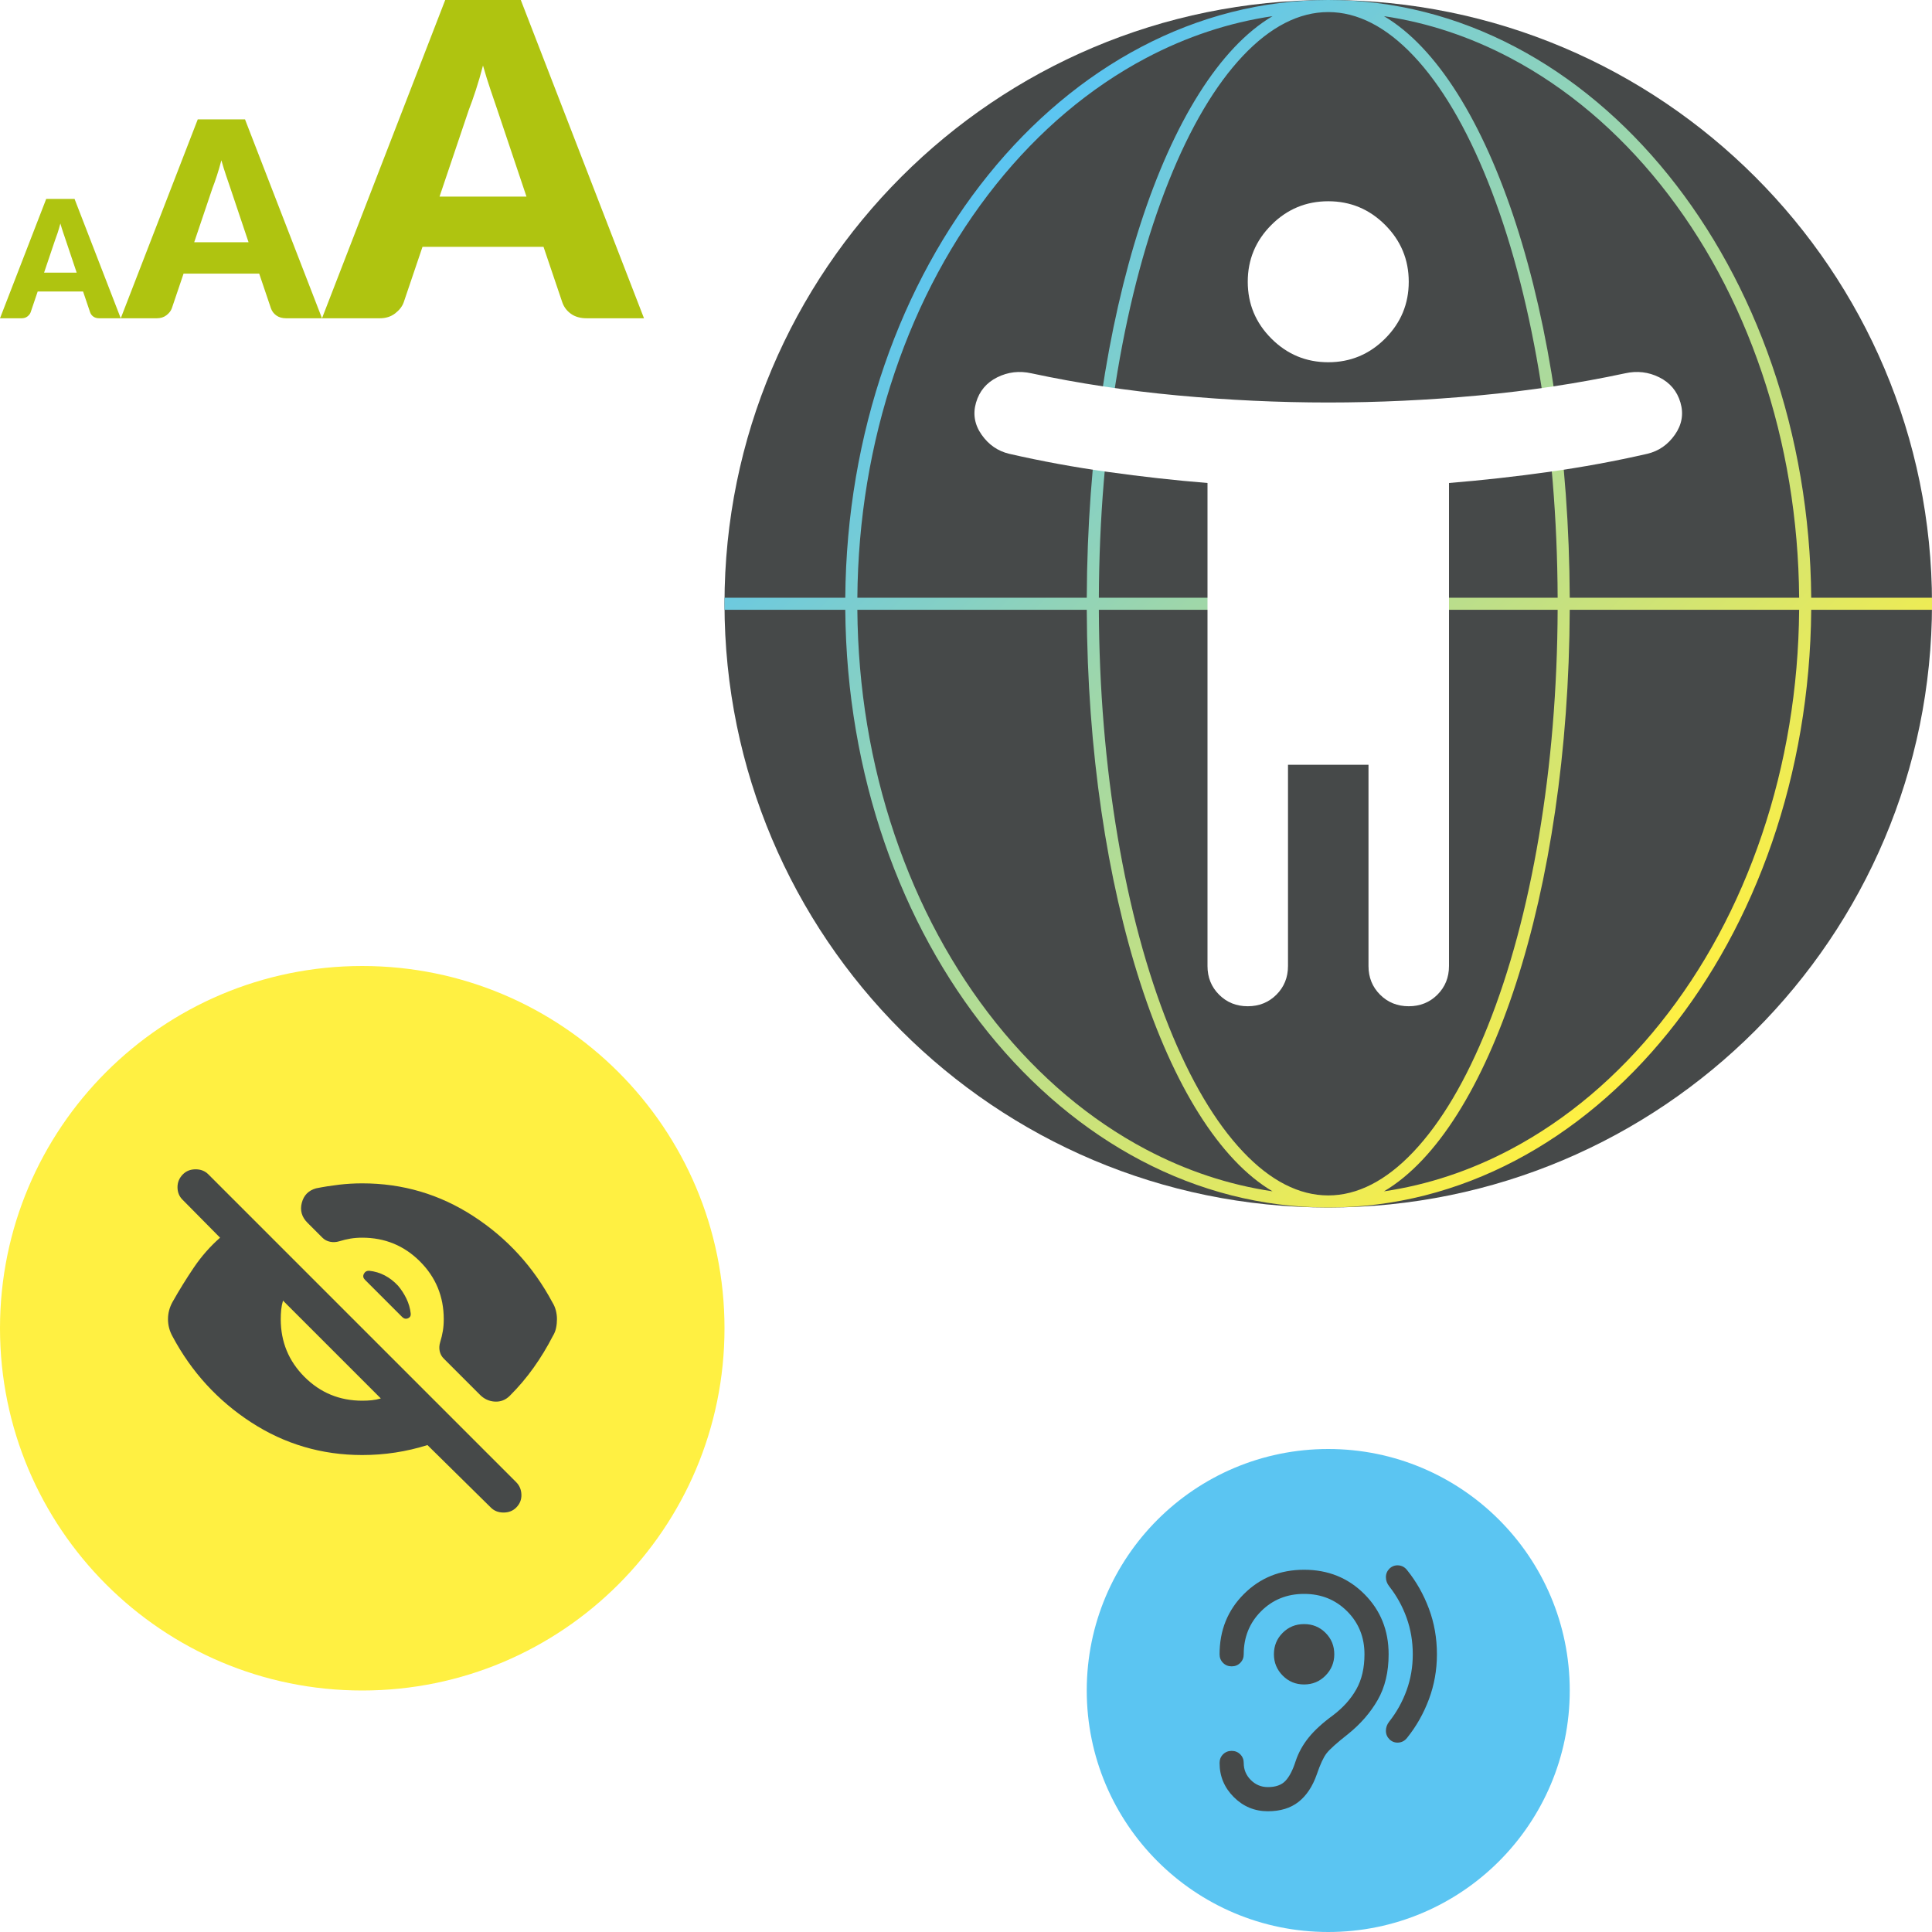 <?xml version="1.0" encoding="UTF-8"?><svg id="a" xmlns="http://www.w3.org/2000/svg" xmlns:xlink="http://www.w3.org/1999/xlink" viewBox="0 0 1920 1920"><defs><linearGradient id="b" x1="935.8" y1="215.8" x2="1704.2" y2="984.2" gradientUnits="userSpaceOnUse"><stop offset="0" stop-color="#5bc5f2"/><stop offset="1" stop-color="#fff042"/></linearGradient><filter id="c" x="908" y="139" width="824" height="921" filterUnits="userSpaceOnUse"><feOffset dx="0" dy="0"/><feGaussianBlur result="d" stdDeviation="20"/><feFlood flood-color="#181b1c" flood-opacity=".4"/><feComposite in2="d" operator="in"/><feComposite in="SourceGraphic"/></filter></defs><path d="M1560,1680c0,132.548-107.452,240-240,240s-240-107.452-240-240,107.452-240,240-240,240,107.452,240,240Z" fill="#5bc5f2"/><path d="M1404,1643.999c0,12.6-2.05,24.55-6.15,35.85-4.1,11.3-9.85,21.65-17.25,31.05-2.2,2.8-3.3,5.85-3.3,9.15,0,3.3,1.2,6.15,3.6,8.55,2.6,2.4,5.6,3.45,9,3.15,3.4-.3,6.2-1.85,8.4-4.65,9.2-11.4,16.45-24.2,21.75-38.4,5.3-14.2,7.95-29.1,7.95-44.7,0-16-2.65-31.1-7.95-45.3-5.3-14.2-12.55-27-21.75-38.4-2.2-2.8-5-4.35-8.4-4.65-3.4-.3-6.4.75-9,3.15-2.4,2.4-3.6,5.25-3.6,8.55,0,3.3,1.1,6.35,3.3,9.15,7.4,9.4,13.15,19.8,17.25,31.2,4.1,11.4,6.15,23.5,6.15,36.3ZM1296,1673.999c8.4,0,15.5-2.95,21.3-8.85,5.8-5.9,8.7-12.95,8.7-21.15,0-8.4-2.9-15.5-8.7-21.3-5.8-5.8-12.9-8.7-21.3-8.7s-15.5,2.9-21.3,8.7c-5.8,5.8-8.7,12.9-8.7,21.3,0,8.2,2.9,15.25,8.7,21.15,5.8,5.9,12.9,8.85,21.3,8.85ZM1236,1751.999c0-3.4-1.15-6.25-3.45-8.55s-5.15-3.45-8.55-3.45-6.25,1.15-8.55,3.45c-2.3,2.3-3.45,5.15-3.45,8.55,0,13.2,4.7,24.5,14.1,33.9,9.4,9.4,20.7,14.1,33.9,14.1,12.4,0,22.55-3.1,30.45-9.3,7.9-6.2,13.95-15.3,18.15-27.3,3.4-10,6.65-17,9.75-21,3.1-4,10.25-10.4,21.45-19.2,12.4-10,22.2-21.3,29.4-33.9,7.2-12.6,10.8-27.7,10.8-45.3,0-23.8-8.05-43.75-24.15-59.85-16.1-16.1-36.05-24.15-59.85-24.15s-43.75,8.05-59.85,24.15c-16.1,16.1-24.15,36.05-24.15,59.85,0,3.4,1.15,6.25,3.45,8.55,2.3,2.3,5.15,3.45,8.55,3.45s6.25-1.15,8.55-3.45,3.45-5.15,3.45-8.55c0-17,5.75-31.25,17.25-42.75,11.5-11.5,25.75-17.25,42.75-17.25,17,0,31.25,5.75,42.75,17.25,11.5,11.5,17.25,25.75,17.25,42.75,0,13.6-2.7,25.2-8.1,34.8s-13.1,18.2-23.1,25.8c-10.4,7.6-18.5,15-24.3,22.2-5.8,7.2-10.1,15-12.9,23.4-2.8,8.8-6.15,15.3-10.05,19.5-3.9,4.2-9.75,6.3-17.55,6.3-6.6,0-12.25-2.35-16.95-7.05-4.7-4.7-7.05-10.35-7.05-16.95Z" fill="#464949"/><path d="M720,1320c0,198.823-161.177,360-360,360S0,1518.823,0,1320s161.177-360,360-360,360,161.177,360,360Z" fill="#fff042"/><path d="M487.8,1498.199l-63-62.1c-10.5,3.3-21.15,5.775-31.95,7.425-10.8,1.65-21.75,2.475-32.85,2.475-40.2,0-76.95-10.8-110.25-32.4-33.3-21.6-59.4-50.1-78.3-85.5-1.5-2.7-2.625-5.475-3.375-8.325-.75-2.85-1.125-5.775-1.125-8.775,0-3.0.375-5.925,1.125-8.775.75-2.85,1.875-5.625,3.375-8.325,6.6-11.7,13.65-23.1,21.15-34.2,7.5-11.1,16.2-21,26.1-29.7l-37.35-37.8c-3.3-3.3-4.95-7.425-4.95-12.375,0-4.95,1.8-9.225,5.4-12.825,3.3-3.3,7.5-4.95,12.6-4.95,5.1,0,9.3,1.65,12.6,4.95l306,306c3.3,3.3,5.025,7.425,5.175,12.375s-1.575,9.225-5.175,12.825c-3.3,3.3-7.5,4.95-12.6,4.95s-9.3-1.65-12.6-4.95ZM360,1391.999c3.3,0,6.45-.15,9.45-.45,3-.3,6-.9,9-1.8l-97.2-97.2c-.9,3-1.5,6-1.8,9-.3,3-.45,6.15-.45,9.45,0,22.5,7.875,41.625,23.625,57.375s34.875,23.625,57.375,23.625ZM360,1175.999c40.2,0,77.025,10.875,110.475,32.625,33.45,21.75,59.625,50.325,78.525,85.725,1.5,2.4,2.625,5.025,3.375,7.875.75,2.85,1.125,5.775,1.125,8.775,0,3-.3,5.925-.9,8.775-.6,2.85-1.65,5.475-3.15,7.875-5.7,11.1-12.075,21.6-19.125,31.5s-14.925,19.2-23.625,27.9c-4.2,4.2-9.15,6.15-14.85,5.85-5.7-.3-10.65-2.55-14.85-6.75l-36-36c-2.1-2.1-3.45-4.575-4.05-7.425s-.45-5.775.45-8.775c1.2-3.9,2.1-7.65,2.7-11.25s.9-7.5.9-11.7c0-22.5-7.875-41.625-23.625-57.375s-34.875-23.625-57.375-23.625c-4.2,0-8.1.3-11.7.9-3.6.6-7.35,1.5-11.25,2.7-3.0.9-6,1.05-9.0.45-3-.6-5.55-1.95-7.65-4.05l-14.85-14.85c-5.7-5.7-7.575-12.3-5.625-19.8,1.95-7.5,6.675-12.3,14.175-14.4,7.5-1.5,15.075-2.7,22.725-3.6,7.65-.9,15.375-1.35,23.175-1.35ZM395.55,1277.699c3.3,3.9,6.075,8.175,8.325,12.825,2.25,4.65,3.675,9.525,4.275,14.625.3,2.4-.6,4.05-2.7,4.95-2.1.9-4.05.45-5.85-1.35l-36.9-36.9c-1.8-1.8-2.175-3.75-1.125-5.85,1.05-2.1,2.775-3.15,5.175-3.15,5.7.6,10.95,2.175,15.75,4.725,4.8,2.55,9.15,5.925,13.05,10.125Z" fill="#464949"/><path d="M1920,600c0,331.371-268.629,600-600,600s-600-268.629-600-600C720,268.629,988.629,0,1320,0s600,268.629,600,600Z" fill="#464949"/><path d="M1799.97,594C1797.393,265.393,1583.494,0,1320,0s-477.393,265.393-479.97,594h-120.03v12h120.03c2.576,328.607,216.475,594,479.97,594s477.393-265.393,479.97-594h120.03v-12h-120.03ZM1404.7,55.396c27.535,29.116,52.387,71.104,73.864,124.796,21.725,54.313,38.798,117.653,50.744,188.262,12.094,71.483,18.357,147.338,18.663,225.545h-455.941c.306-78.208,6.569-154.063,18.663-225.545,11.946-70.609,29.019-133.949,50.744-188.262,21.477-53.693,46.328-95.68,73.864-124.796,27.232-28.796,55.729-43.396,84.7-43.396s57.468,14.601,84.7,43.396ZM889.088,370.299c23.727-70.12,57.665-133.058,100.871-187.067,21.235-26.544,44.588-50.631,69.411-71.593,25.004-21.116,51.719-39.243,79.401-53.879,40.392-21.355,82.538-35.295,125.847-41.694-105.1,62.066-183.501,296.873-184.603,577.935h-227.986c.611-77.568,13.067-152.799,37.058-223.701ZM1138.771,1142.241c-27.683-14.636-54.397-32.764-79.401-53.879-24.823-20.962-48.176-45.05-69.411-71.594-43.207-54.009-77.145-116.947-100.871-187.067-23.991-70.902-36.447-146.133-37.058-223.701h227.986c1.102,281.062,79.502,515.869,184.603,577.935-43.308-6.398-85.455-20.339-125.847-41.694ZM1235.3,1144.604c-27.535-29.116-52.387-71.104-73.864-124.796-21.725-54.313-38.798-117.653-50.744-188.262-12.094-71.483-18.357-147.338-18.663-225.545h455.941c-.306,78.208-6.569,154.063-18.663,225.545-11.946,70.609-29.019,133.949-50.744,188.262-21.477,53.693-46.328,95.68-73.864,124.796-27.232,28.796-55.729,43.396-84.7,43.396s-57.468-14.601-84.7-43.396ZM1750.912,829.701c-23.727,70.12-57.665,133.058-100.871,187.067-21.235,26.544-44.588,50.631-69.411,71.594-25.004,21.116-51.719,39.243-79.401,53.879-40.392,21.355-82.538,35.296-125.847,41.694,105.1-62.066,183.501-296.873,184.603-577.935h227.986c-.611,77.568-13.067,152.799-37.058,223.701ZM1559.985,594c-1.102-281.062-79.502-515.869-184.603-577.935,43.308,6.399,85.455,20.339,125.847,41.694,27.683,14.636,54.397,32.764,79.401,53.879,24.823,20.962,48.176,45.05,69.411,71.593,43.207,54.009,77.145,116.947,100.871,187.067,23.991,70.902,36.447,146.133,37.058,223.701h-227.986Z" fill="url(#b)"/><path d="M320,316.301h-35.551c-3.975,0-7.248-.928-9.832-2.783-2.584-1.855-4.359-4.227-5.366-7.122l-11.66-34.464h-75.169l-11.674,34.464c-.901,2.531-2.663,4.816-5.287,6.85-2.624,2.034-5.83,3.054-9.633,3.054h-35.829l76.534-197.688h46.946l76.52,197.688ZM193.009,240.727h53.995l-18.179-54.141c-1.179-3.438-2.557-7.48-4.134-12.144-1.59-4.657-3.154-9.699-4.691-15.125-1.444,5.519-2.942,10.627-4.479,15.331-1.537,4.704-2.981,8.772-4.333,12.21l-18.179,53.869ZM120,316.301h-21.33c-2.385,0-4.349-.557-5.899-1.67s-2.616-2.536-3.22-4.273l-6.996-20.678h-45.101l-7.004,20.678c-.541,1.518-1.598,2.89-3.172,4.11-1.574,1.22-3.498,1.833-5.78,1.833H0l45.92-118.613h28.167l45.912,118.613ZM43.805,270.957h32.397l-10.908-32.484c-.708-2.063-1.534-4.488-2.48-7.286-.954-2.794-1.892-5.82-2.814-9.075-.867,3.311-1.765,6.376-2.687,9.198s-1.789,5.263-2.6,7.326l-10.908,32.321ZM640,316.301h-56.881c-6.36,0-11.597-1.484-15.731-4.452-4.134-2.968-6.975-6.763-8.586-11.395l-18.656-55.142h-120.27l-18.678,55.142c-1.442,4.049-4.261,7.706-8.459,10.961-4.198,3.254-9.328,4.887-15.413,4.887h-57.326L442.454,0h75.113l122.433,316.301ZM436.815,195.384h86.392l-29.087-86.625c-1.887-5.502-4.092-11.968-6.615-19.43-2.544-7.452-5.046-15.519-7.505-24.2-2.311,8.83-4.707,17.003-7.166,24.529-2.459,7.526-4.77,14.035-6.933,19.536l-29.087,86.191Z" fill="#afc410"/><path d="M1320,359.998c-22,0-40.833-7.833-56.5-23.5-15.667-15.667-23.5-34.5-23.5-56.5,0-22,7.833-40.833,23.5-56.5,15.667-15.667,34.5-23.5,56.5-23.5,22,0,40.833,7.833,56.5,23.5,15.667,15.667,23.5,34.5,23.5,56.5,0,22-7.833,40.833-23.5,56.5-15.667,15.667-34.5,23.5-56.5,23.5ZM1200,959.998v-480c-32.667-2.667-65.667-6.333-99-11-33.333-4.667-66-10.667-98-18-11.333-2.667-20.5-9-27.5-19-7-10-8.833-20.667-5.5-32,3.333-11.333,10.333-19.667,21-25,10.667-5.333,22-6.667,34-4,46.667,10,95.167,17.333,145.5,22,50.333,4.667,100.167,7,149.5,7,49.333,0,99.167-2.333,149.5-7,50.333-4.667,98.833-12,145.5-22,12-2.667,23.333-1.333,34,4,10.667,5.333,17.667,13.667,21,25,3.333,11.333,1.5,22-5.5,32-7,10-16.167,16.333-27.5,19-32,7.333-64.667,13.333-98,18-33.333,4.667-66.333,8.333-99,11v480c0,11.333-3.833,20.833-11.5,28.5-7.667,7.667-17.167,11.5-28.5,11.5-11.333,0-20.833-3.833-28.5-11.5-7.667-7.667-11.5-17.167-11.5-28.5v-200h-80v200c0,11.333-3.833,20.833-11.5,28.5-7.667,7.667-17.167,11.5-28.5,11.5-11.333,0-20.833-3.833-28.5-11.5-7.667-7.667-11.5-17.167-11.5-28.5Z" fill="#fff" filter="url(#c)"/></svg>